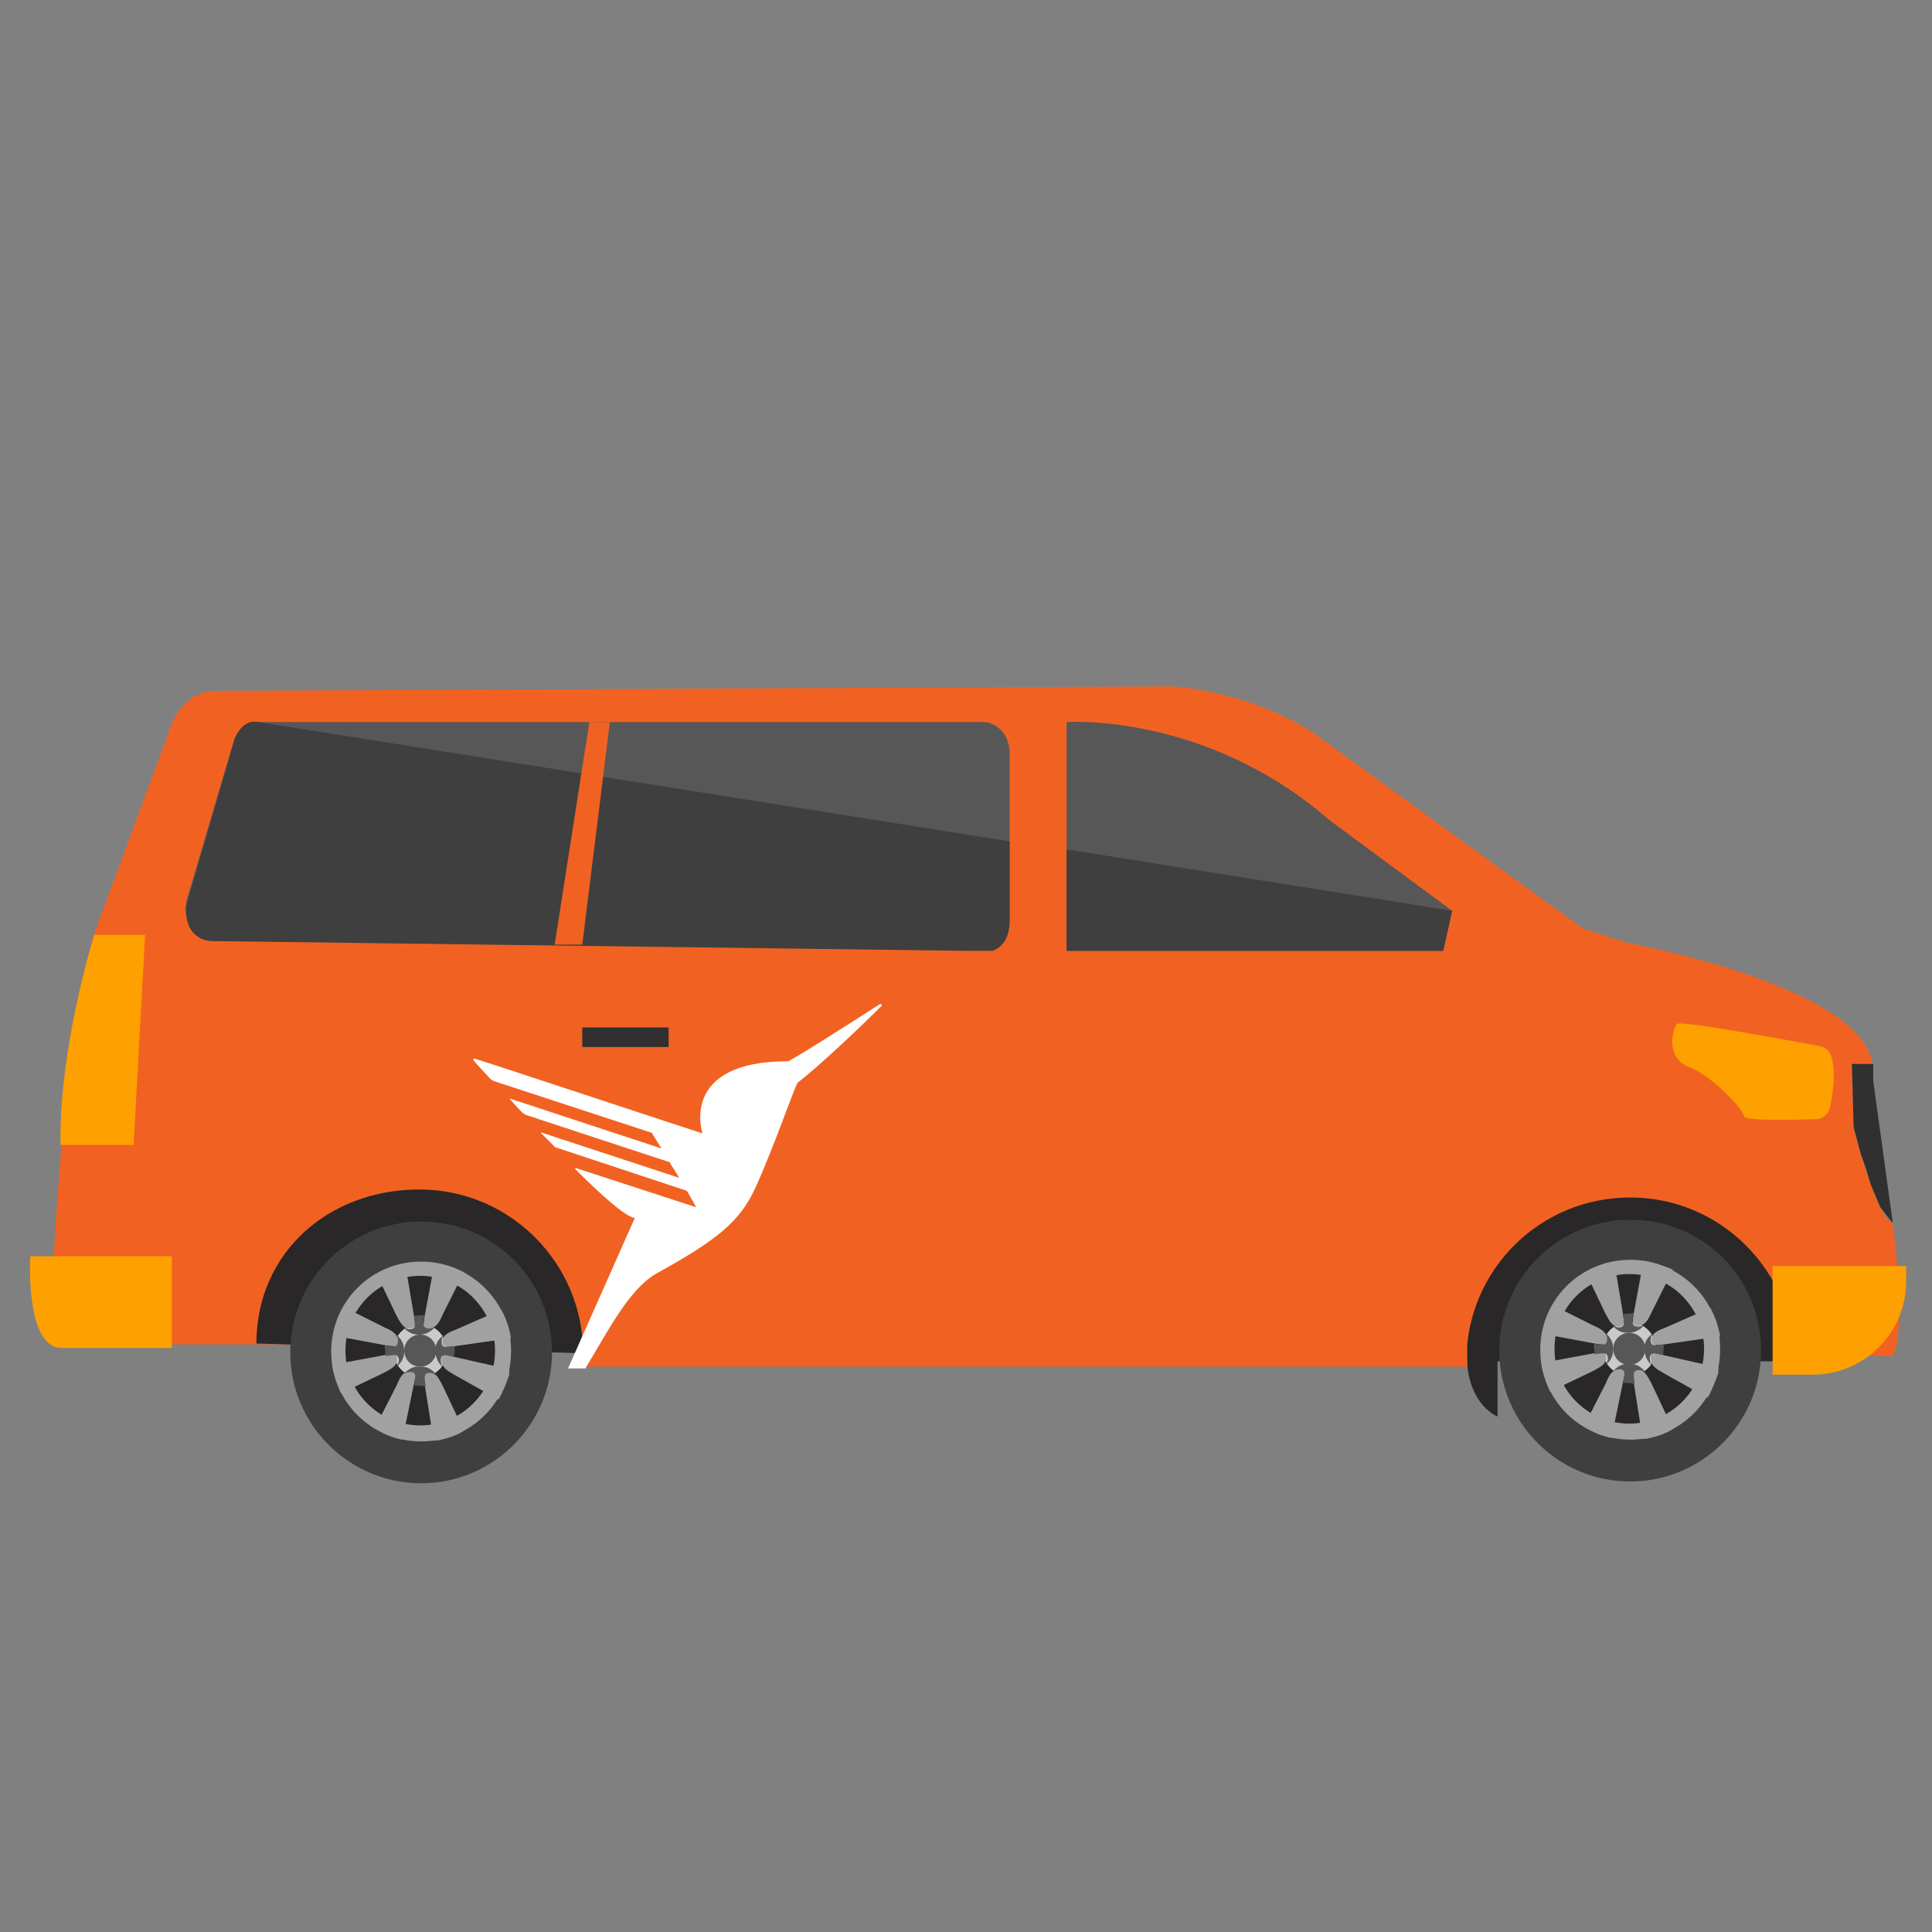 <?xml version="1.0" encoding="utf-8"?>
<!-- Generator: Adobe Illustrator 24.1.0, SVG Export Plug-In . SVG Version: 6.00 Build 0)  -->
<svg version="1.1" id="Layer_1" xmlns="http://www.w3.org/2000/svg" xmlns:xlink="http://www.w3.org/1999/xlink" x="0px" y="0px"
	 viewBox="0 0 217 217" style="enable-background:new 0 0 217 217;" xml:space="preserve">
<rect x="0" y="0" width="217" height="217" fill="#808080" stroke="none"/>
<style type="text/css">
	.st0{display:none;}
	.st1{display:inline;fill:#303030;}
	.st2{display:inline;fill:#F16622;}
	.st3{display:inline;fill:#FEA000;}
	.st4{display:inline;fill:#3F3F3F;}
	.st5{display:inline;fill-rule:evenodd;clip-rule:evenodd;fill:#A1A1A1;}
	.st6{display:inline;fill:#575757;}
	.st7{display:inline;fill:#FFFFFF;}
	.st8{fill:#F16222;}
	.st9{fill:#575757;}
	.st10{fill:#FEA000;}
	.st11{fill:#303030;}
	.st12{fill:#3F3F3F;}
	.st13{fill:#292728;}
	.st14{fill-rule:evenodd;clip-rule:evenodd;fill:#3F3F3F;}
	.st15{fill-rule:evenodd;clip-rule:evenodd;fill:#A1A1A1;}
	.st16{fill-rule:evenodd;clip-rule:evenodd;fill:#292728;}
	.st17{fill-rule:evenodd;clip-rule:evenodd;fill:#C9CACA;}
	.st18{fill-rule:evenodd;clip-rule:evenodd;fill:#575757;}
	.st19{fill:#FFFFFF;}
</style>
<g class="st0">
	<path class="st1" d="M22.5,123.3l49.9,3.6l-2,26.9l-49.9-3.6L22.5,123.3z"/>
	<path class="st1" d="M153.3,124.1h48.1v29.7h-48.1V124.1z"/>
	<path class="st2" d="M208.7,130.9l0.5-6.7c0,0-14.8-6.7-26.7-8.6c-11.9-2-29.8-3.8-29.8-3.8s-10.7-7.2-14.4-9.4
		c-4.5-2.6-18.6-9.6-18.6-9.6s-15.5-3.1-48-2.6c-32.5,0.5-49.5,5.1-49.5,5.1l1.7,2.1l-13.9,14.4l1.1,4.3l-1.8,19.5l-2.7,2.8l0.2,5.8
		l3.4,5.1l9.7,2.6l7.1,0.2c0.3-3.2,0.9-6.3,1.6-9.4c1-3.5,2.3-6.9,5.3-9.4c3.1-2.1,6.9-3.4,11.4-3.6c0.5,0,1.1,0,1.6,0
		c0.6,0,1.1,0,1.6,0c4.5,0.2,8.4,1.5,11.4,3.6c3,2.5,4.3,5.9,5.3,9.4c0.5,1.8,1.9,9,1.7,12l90,0.5h0.4l0-0.1c0,0,0-0.1,0-0.1
		c-0.3-2.8,1.1-10.4,1.7-12.3c1-3.5,2.3-6.9,5.3-9.4c3.1-2.1,6.9-3.4,11.4-3.6c0.5,0,1.1,0,1.6,0c0.6,0,1.1,0,1.6,0
		c4.5,0.2,8.4,1.5,11.4,3.6c3,2.5,4.3,5.9,5.3,9.4c0.6,1.9,2,9.5,1.7,12.3c0,0,0,0.1,0,0.1l4.2,0.1l5.9-2.1l2.2-2.9l0.5-15.6
		L208.7,130.9z"/>
	<path class="st1" d="M206.5,140.1h1.9l-0.2,7.6L205,150h-2.1l0.2-7.2L206.5,140.1z"/>
	<path class="st3" d="M196.6,123.7l-4.7,2.3l9.3,4.6l7.6,0.1l0.3-4l-6.4-2.9H196.6z"/>
	<path class="st3" d="M18.3,121.2l4.3-7.5H12.1l-1.4,1l0.4,1.5l-0.7,7.9L18.3,121.2z"/>
	<path class="st4" d="M29.3,99.1l-5.3-1.5l-12.5,13l1.5-0.1L29.3,99.1z"/>
	<path class="st1" d="M177.5,166.6c9.2,0,16.6-7.4,16.6-16.6s-7.4-16.6-16.6-16.6c-9.2,0-16.6,7.4-16.6,16.6
		S168.3,166.6,177.5,166.6z"/>
	<path class="st5" d="M178.3,138.6c0.1,0,0.1,0,0.2,0v0c6.1,0.5,10.7,5.7,10.5,11.8c-0.2,6.1-5.1,11-11.2,11.1
		c-6.1,0.1-11.2-4.6-11.6-10.7c-0.4-6.1,4-11.4,10-12.2h0.1l0.4,0h0.1c0.1,0,0.3,0,0.4,0h0h0.4h0.3h0.2h0.2
		C178.2,138.6,178.3,138.6,178.3,138.6z M177.1,152.8l-1.1,7.3l0,0c1.1,0.2,2.2,0.1,3.3,0l-1.2-7.3c0.2,0,0.4-0.1,0.6-0.2l2,5
		l1.5,0.7l0.4,0.6c0.2-0.1,0.4-0.2,0.6-0.3l-0.4-0.6l0.1-1.6l-3.4-4.2c0.2-0.1,0.3-0.3,0.4-0.4l5.7,4.6c1.2-1.6,2-3.4,2.2-5.4
		l-7.3-0.7c0-0.2,0-0.4,0-0.6l5.3-0.6l1-1.3l0.7-0.2c-0.1-0.2-0.1-0.4-0.2-0.6l-0.7,0.2l-1.5-0.6l-4.9,2.2c-0.1-0.2-0.2-0.4-0.3-0.5
		l5.9-4.3c-1.2-1.6-2.8-2.8-4.6-3.5l-2.5,6.8c-0.2-0.1-0.4-0.1-0.6-0.2l0.8-5.3l-1-1.3v-0.7h-0.3h-0.4l0,0.7l-0.9,1.4l0.8,5.3
		c-0.2,0-0.4,0.1-0.6,0.2l-2.7-6.8c-1.9,0.7-3.5,2-4.6,3.6l6,4.2c-0.1,0.2-0.2,0.3-0.3,0.5l-4.9-2.1l-1.5,0.6l-0.7-0.2
		c-0.1,0.2-0.1,0.4-0.2,0.6l0.7,0.2l1.1,1.2l5.3,0.5c0,0.2,0,0.4,0,0.6l-7.3,0.8c0.2,2,1,3.9,2.3,5.4l5.7-4.7
		c0.1,0.2,0.3,0.3,0.4,0.4l-3.3,4.2l0.2,1.6l-0.4,0.6c0.2,0.1,0.4,0.2,0.6,0.3l0.4-0.7l1.5-0.7l1.9-5
		C176.7,152.7,176.9,152.7,177.1,152.8z"/>
	<path class="st1" d="M47,166.6c9.2,0,16.6-7.4,16.6-16.6s-7.4-16.6-16.6-16.6s-16.6,7.4-16.6,16.6S37.8,166.6,47,166.6z"/>
	<path class="st5" d="M48,138.6c-0.1,0-0.1,0-0.2,0c0,0-0.1,0-0.1,0h-0.2h-0.2H47h-0.4h0c-0.1,0-0.3,0-0.4,0h-0.1l-0.4,0h-0.1
		c-6.1,0.7-10.5,6.1-10,12.2c0.4,6.1,5.5,10.8,11.6,10.7c6.1-0.1,11-5,11.2-11.1C58.7,144.3,54,139.1,48,138.6L48,138.6z
		 M51.6,158.3l-1.5-0.7l-2-4.9c0.3-0.1,0.6-0.3,0.8-0.5l3.3,4.2L52,158l0.4,0.7c-0.2,0.1-0.3,0.2-0.5,0.3L51.6,158.3z M56.9,147.6
		c-0.1-0.2-0.1-0.4-0.2-0.6l-0.7,0.2l-1.5-0.5l-4.9,2.2c0.1,0.3,0.2,0.5,0.2,0.8l5.3-0.6l1-1.3L56.9,147.6z M49.4,151.7
		c0.3-0.4,0.5-0.9,0.6-1.4l7.3,0.7c-0.2,2-1,3.9-2.2,5.5L49.4,151.7z M49.4,148.3l5.9-4.3c-1.2-1.6-2.8-2.8-4.7-3.5l-2.5,6.8
		C48.6,147.5,49,147.8,49.4,148.3z M47,139.8h0.3l0,0.7l1,1.3l-0.8,5.3c-0.1,0-0.3,0-0.4,0c-0.1,0-0.3,0-0.4,0l-0.8-5.2l0.9-1.4
		l0-0.7L47,139.8z M42.3,159l0.4-0.7l1.5-0.7l1.9-4.9c-0.3-0.1-0.5-0.2-0.8-0.4l-3.3,4.2l0.2,1.6l-0.4,0.6c0.1,0.1,0.2,0.1,0.3,0.2
		C42.1,158.9,42.2,159,42.3,159z M38,147.3l1.5-0.6l4.9,2.1c-0.1,0.3-0.2,0.6-0.2,0.9l-5.3-0.5l-1.1-1.2l-0.7-0.2
		c0-0.2,0.1-0.4,0.2-0.6L38,147.3z M44.8,151.8c-0.4-0.4-0.6-1-0.7-1.5l-7.2,0.8c0.2,2,1,3.9,2.3,5.4L44.8,151.8z M43.3,140.5
		L43.3,140.5c-1.9,0.7-3.5,2-4.6,3.6l5.9,4.2c0.3-0.5,0.8-0.8,1.3-1L43.3,140.5L43.3,140.5L43.3,140.5z M46.6,152.8l-1.1,7.2h0
		c0.5,0.1,1,0.1,1.5,0.1c0.6,0,1.2,0,1.7-0.1l-1.2-7.2c-0.2,0-0.3,0.1-0.5,0.1C46.9,152.9,46.7,152.9,46.6,152.8z"/>
	<path class="st1" d="M59.1,118.3l-6.4-0.3l0.1-2.6l6.4,0.3L59.1,118.3z"/>
	<path class="st1" d="M108.1,120.9l-6.4-0.3l0.1-2.6l6.4,0.3L108.1,120.9z"/>
	<path class="st4" d="M145.8,107.2c0.6,0.4,1.3,0.8,1.9,1.3l-2.6-0.5l-4.1-0.7l-0.9-0.2c3.5,2.6,7.1,5.2,7.1,5.2l5.6-0.5
		C152.1,111.4,149,109.4,145.8,107.2z"/>
	<path class="st4" d="M92.6,98.7L82.9,97l-9.7-1.7L68,94.4c1.2-0.1-0.5,0-2.6,0.1c-0.9,0-1.8,0.1-2.8,0.1l-1.3,0.1
		c-0.1,0-0.3,0-0.4,0c-0.1,0.1-0.1,0.2-0.1,0.3l-0.3,0.6l-0.9,1.9l-2.7,5.6l-2.7,5.7l-1,2l-0.3,0.6c-0.1,0.1-0.1,0.2-0.2,0.3l0,0
		l1.1,0.1l3,0.2l4.5,0.2l5.4,0.3l6,0.3l6,0.3l5.6,0.3l4.8,0.3l3.4,0.2l1.1,0.1c0.2,0,0.4,0,0.6,0c0,0,0,0,0.1,0l-0.2-1.8l-0.5-4.2
		L93,103l-0.5-4.4c-0.1-0.7-0.2-1.4-0.2-2.2v0L92.6,98.7z"/>
	<path class="st4" d="M50.8,95.6l-16.2,10.3l6.2,5.3l9.2,0.5L58,95C53.4,95.3,50.8,95.6,50.8,95.6z"/>
	<path class="st4" d="M98.3,99.8l3.3,14.7l33.7,1.8l7.6-0.8c0,0-5.9-5.4-11.6-9.8L98.3,99.8z"/>
	<path class="st6" d="M92.3,96.4l-0.1-1l-0.1-0.7c0-0.1,0-0.4,0-0.4c0-0.1-0.2,0-0.3,0l-0.8,0l-1.4,0c-1,0-2,0-3,0
		c-3.9,0-7.9,0-11.8,0.1c-2.3,0.1-4.5,0.1-6.8,0.2l2.5,0.4l5.9,1l7.1,1.3l6.1,1.1l2,0.4l0.6,0.1c0.1,0,0.2,0.1,0.3,0.1c0,0,0,0,0,0
		L92.3,96.4z"/>
	<path class="st6" d="M131.3,105.6c-4-3.1-8.3-5.8-12.8-8.3l-1.5-0.9l-0.7-0.4c-0.1-0.1-0.2-0.1-0.3-0.2c-0.2,0-0.4-0.1-0.6-0.1
		c-0.5-0.1-1.1-0.1-1.6-0.2c-2.6-0.3-5.2-0.5-7.8-0.7c-3-0.2-5.9-0.4-8.9-0.5l1,4.2l0.2,1c0,0.1,0,0.3,0.1,0.3
		c0.1,0,0.3,0.1,0.4,0.1l2.3,0.4l4,0.7l5.1,0.9l5.6,1l5.5,1l4.8,0.9l3.5,0.6C130.2,105.4,130.7,105.5,131.3,105.6
		C131.3,105.6,131.4,105.6,131.3,105.6z"/>
	<path class="st6" d="M145.8,107.2c-3.1-2.1-6.3-4.1-9.7-5.9c-3.8-2.1-7.7-4-11.6-6l-1.5-0.8c-0.1-0.1-0.2-0.1-0.4-0.2
		c-0.1,0-0.2,0-0.3,0l-1.4,0.1c1.9,1.1,3.7,2.3,5.6,3.5c2.6,1.6,5.3,3.3,7.8,5c1.1,0.8,2.2,1.6,3.4,2.4c0.6,0.5,1.3,0.9,1.9,1.4
		c0.2,0.2,0.4,0.3,0.6,0.4l3.9,0.7l2.3,0.4l0.8,0.1c0.2,0,0.3,0.1,0.5,0.1h0.1C147,108,146.4,107.6,145.8,107.2z"/>
	<path class="st7" d="M71.1,154.8c2.4-3.4,4.5-8.3,7.3-9.8c5.2-2.9,7.3-4.5,8.5-7.4c1.5-3.4,3.5-9,3.8-9.2c2.1-1.6,5.8-5.2,7.3-6.7
		c0,0,0.1-0.1,0-0.1c0,0-0.1-0.1-0.1,0c-2.2,1.4-7.8,5-8.1,5c-9.6,0-7.5,6.3-7.5,6.3c-1.3-0.4-17.6-5.8-20-6.6c0,0-0.1,0-0.1,0
		c0,0,0,0.1,0,0.1c0.2,0.3,0.7,0.8,1.5,1.7c0.1,0.1,0.1,0.1,0.2,0.1l0.2,0.1l13.5,4.4c0.1,0,0.1,0.1,0.2,0.2l0.7,1.2c0,0,0,0,0,0
		c0,0,0,0,0,0l-13.2-4.3c0,0,0,0,0,0c0,0,0,0,0,0l1,1.1c0.1,0.1,0.2,0.2,0.3,0.2l12.6,4.1c0.1,0,0.1,0.1,0.2,0.1l0.7,1.3l-12-3.9
		c0,0,0,0,0,0c0,0,0,0,0,0c0.4,0.4,0.8,0.8,1.1,1.2c0,0,0.1,0.1,0.2,0.1l11.3,3.7c0.1,0,0.2,0.1,0.2,0.2l0.7,1.2c0,0,0,0,0,0
		l-10.5-3.5c0,0,0,0-0.1,0c0,0,0,0,0,0.1c2.3,2.3,4.4,4.2,5.2,4.3l-6.5,14.7L71.1,154.8z"/>
</g>
<g>
	<g>
		<path class="st8" d="M11.2,103.2L19,82.1c0,0,1.1-4.3,5-4.5l107.7-0.5c0,0,8.1,0.4,15.5,5l30.6,22.2l5,1.6l0,0
			c0,0,26.3,4.8,27.5,13.6H208l0.2,7.2c0,0,2.5,10,4.4,10.7c0,0,1.6,12,0,14.9h-19.7l-130.7-1.3H5.6C5.6,150.9,6.7,114,11.2,103.2z"
			/>
		<path class="st9" d="M119.8,93.6V81.1c0,0,15.6-1.1,29.5,11l13.8,10.2l-1,4.5h-42.3V93.6z"/>
		<path class="st10" d="M205.7,118.7c-0.2-0.7-0.7-1.1-1.3-1.2c-3.3-0.6-15.5-2.9-16-2.5c-0.6,0.5-1.3,3.8,1.2,4.8
			c2.6,0.9,6.3,4.9,6.3,5.6c0,0.5,5.6,0.4,8.1,0.3c0.8,0,1.5-0.7,1.6-1.6C205.9,122.6,206.2,120.3,205.7,118.7z"/>
		<polygon class="st11" points="210.4,119.5 210.4,121.4 212.6,137.4 211.2,135.6 210.1,133 209.6,131.3 209,129.6 208.2,126.6 
			208,119.5 		"/>
		<path class="st9" d="M21,101l5.2-17.6c0.4-1.4,1.5-2.3,2.8-2.3h81.4c1.6,0,3,1.5,3,3.4v18.8c0,1.9-1.4,3.4-3,3.4l-86.6-1.2
			C21.8,105.5,20.4,103.2,21,101z"/>
		<path class="st10" d="M15,128.6l1.3-23.6h-5.7c0,0-4,12.6-3.8,23.6H15z"/>
		<path class="st10" d="M19.3,141.1H3.4c0,0-0.6,10.1,3.4,10.3h12.5V141.1z"/>
		<path class="st12" d="M29,81.1l84.4,13.4v8.9c0,2.1-0.9,3-1.9,3.4l-2.7,0c0,0,0,0,0,0l-85-1.1c0,0-3.1,0.1-2.9-3.9l5.3-18.2
			C26.2,83.4,26.9,80.7,29,81.1z"/>
		<polygon class="st12" points="163.1,102.3 162.1,106.8 119.8,106.8 119.8,95.4 		"/>
		<polygon class="st8" points="65.4,106.1 62.3,106.1 66.2,81.1 68.5,81.1 		"/>
		<path class="st13" d="M201.5,152.9c0-10.1-8.2-18.4-18.4-18.4s-18.4,8.2-18.4,18.4"/>
		<path class="st13" d="M65.5,152c0-10.1-8.2-18.4-18.4-18.4s-18.3,7.1-18.3,17.3"/>
		<path class="st13" d="M164.8,150.7h3.4v8.4C168.2,159.1,164.2,157.6,164.8,150.7z"/>
		<g>
			<path class="st14" d="M47.3,137.2c-8.1,0-14.7,6.6-14.7,14.7c0,8.1,6.6,14.7,14.7,14.7S62,160,62,151.9
				C62,143.8,55.5,137.2,47.3,137.2"/>
			<path class="st15" d="M47.3,141.7c-5.6,0-10.1,4.5-10.1,10.1c0,5.6,4.5,10.1,10.1,10.1s10.1-4.5,10.1-10.1
				C57.5,146.3,52.9,141.7,47.3,141.7"/>
			<path class="st16" d="M47.2,143.3c-4.7,0-8.4,3.8-8.4,8.4c0,4.7,3.8,8.4,8.4,8.4c4.7,0,8.4-3.8,8.4-8.4
				C55.6,147.1,51.9,143.3,47.2,143.3"/>
			<path class="st17" d="M47.2,148.7c-1.7,0-3,1.3-3,3c0,1.7,1.3,3,3,3c1.7,0,3-1.3,3-3C50.2,150.1,48.9,148.7,47.2,148.7"/>
			<path class="st15" d="M48.8,141.9l-1.1,5.9c-0.1,0.8-0.3,1.4,0.5,1.4c0.8,0,1.2-0.8,1.5-1.5l2.4-4.8
				C51.1,142.4,50,142,48.8,141.9"/>
			<path class="st15" d="M45.5,141.9l1,5.9c0.1,0.8,0.3,1.4-0.5,1.4c-0.8,0-1.1-0.8-1.5-1.5l-2.2-4.6
				C43.3,142.5,44.4,142.1,45.5,141.9"/>
			<path class="st18" d="M47.7,147.7L47.7,147.7c-0.2,0.9-0.3,1.5,0.5,1.5c0.3,0,0.5-0.1,0.7-0.2c-0.4,0.5-1,0.9-1.8,0.9l-0.1,0
				c-0.8,0-1.4-0.4-1.8-1c0.2,0.2,0.5,0.4,0.8,0.4c0.8,0,0.6-0.6,0.5-1.4l0-0.1L47.7,147.7z"/>
			<path class="st15" d="M37.4,150l5.9,1.1c0.8,0.1,1.4,0.3,1.4-0.5c0-0.8-0.8-1.2-1.5-1.5l-4.6-2.3C38,147.8,37.6,148.9,37.4,150"
				/>
			<path class="st15" d="M37.3,153.3l5.9-1.1c0.8-0.1,1.4-0.3,1.4,0.5c0,0.8-0.8,1.1-1.5,1.5l-4.8,2.3
				C37.9,155.6,37.5,154.5,37.3,153.3"/>
			<path class="st18" d="M43.2,151.1L43.2,151.1c0.9,0.2,1.5,0.3,1.5-0.5c0-0.3-0.1-0.5-0.2-0.7c0.5,0.4,0.9,1,0.9,1.8l0,0.1
				c0,0.8-0.4,1.4-1,1.8c0.2-0.2,0.4-0.5,0.4-0.8c0-0.8-0.6-0.6-1.4-0.5l-0.1,0L43.2,151.1z"/>
			<path class="st15" d="M45.2,161.7L45.2,161.7l1.3-6.3c0.2-0.8,0.3-1.4-0.4-1.4c-0.8,0-1.2,0.7-1.5,1.5l-2.5,4.9
				C43,161,44.1,161.5,45.2,161.7"/>
			<path class="st15" d="M49.1,161.8l-0.4,0l-1-6.3c-0.1-0.8-0.3-1.4,0.5-1.4c0.8,0,1.1,0.8,1.5,1.5l2.4,5.1
				C51.2,161.3,50.1,161.6,49.1,161.8"/>
			<path class="st18" d="M46.5,155.6L46.5,155.6c0.2-0.9,0.3-1.5-0.4-1.5c-0.3,0-0.5,0.1-0.7,0.2c0.4-0.5,1.1-0.9,1.8-0.8l0.1,0
				c0.8,0,1.4,0.4,1.8,1.1c-0.2-0.2-0.5-0.4-0.8-0.4c-0.8,0-0.6,0.6-0.5,1.4l0,0.1L46.5,155.6z"/>
			<path class="st15" d="M57.2,154.4l0-0.6l-6.2-1.4c-0.8-0.2-1.4-0.4-1.4,0.4c0,0.8,0.7,1.2,1.4,1.6l5,2.8
				C56.5,156.3,56.9,155.3,57.2,154.4"/>
			<path class="st15" d="M57.4,150.3L57.4,150.3l-6.3,0.9c-0.8,0.1-1.4,0.2-1.4-0.5c0-0.8,0.8-1.1,1.6-1.4l5-2.2
				C56.8,148,57.2,149.1,57.4,150.3"/>
			<path class="st18" d="M51,152.4L51,152.4c-0.8-0.2-1.5-0.4-1.5,0.4c0,0.3,0.1,0.5,0.2,0.7c-0.5-0.4-0.8-1.1-0.8-1.8l0-0.1
				c0-0.8,0.5-1.4,1.1-1.7c-0.3,0.2-0.4,0.5-0.4,0.8c0,0.8,0.6,0.6,1.4,0.5l0.1,0L51,152.4z"/>
			<path class="st18" d="M47.2,149.9c-1,0-1.8,0.8-1.8,1.8c0,1,0.8,1.8,1.8,1.8c1,0,1.8-0.8,1.8-1.8C49,150.7,48.2,149.9,47.2,149.9
				"/>
		</g>
		<g>
			<path class="st14" d="M183.1,137c-8.1,0-14.7,6.6-14.7,14.7c0,8.1,6.6,14.7,14.7,14.7s14.7-6.6,14.7-14.7
				C197.8,143.5,191.3,137,183.1,137"/>
			<path class="st15" d="M183.1,141.5c-5.6,0-10.1,4.5-10.1,10.1c0,5.6,4.5,10.1,10.1,10.1s10.1-4.5,10.1-10.1
				C193.3,146.1,188.7,141.5,183.1,141.5"/>
			<path class="st16" d="M183,143.1c-4.7,0-8.4,3.8-8.4,8.4c0,4.7,3.8,8.4,8.4,8.4c4.7,0,8.4-3.8,8.4-8.4
				C191.4,146.9,187.7,143.1,183,143.1"/>
			<path class="st17" d="M183,148.5c-1.7,0-3,1.3-3,3c0,1.7,1.3,3,3,3c1.7,0,3-1.3,3-3C186,149.9,184.7,148.5,183,148.5"/>
			<path class="st15" d="M184.6,141.6l-1.1,5.9c-0.1,0.8-0.3,1.4,0.5,1.4c0.8,0,1.2-0.8,1.5-1.5l2.4-4.8
				C186.9,142.2,185.8,141.8,184.6,141.6"/>
			<path class="st15" d="M181.3,141.7l1,5.9c0.1,0.8,0.3,1.4-0.5,1.4c-0.8,0-1.1-0.8-1.5-1.5l-2.2-4.6
				C179.1,142.3,180.2,141.9,181.3,141.7"/>
			<path class="st18" d="M183.5,147.5L183.5,147.5c-0.2,0.9-0.3,1.5,0.5,1.5c0.3,0,0.5-0.1,0.7-0.2c-0.4,0.5-1,0.9-1.8,0.9l-0.1,0
				c-0.8,0-1.4-0.4-1.8-1c0.2,0.2,0.5,0.4,0.8,0.4c0.8,0,0.6-0.6,0.5-1.4l0-0.1L183.5,147.5z"/>
			<path class="st15" d="M173.2,149.8l5.9,1.1c0.8,0.1,1.4,0.3,1.4-0.5c0-0.8-0.8-1.2-1.5-1.5l-4.6-2.3
				C173.8,147.6,173.4,148.6,173.2,149.8"/>
			<path class="st15" d="M173.1,153.1l5.9-1.1c0.8-0.1,1.4-0.3,1.4,0.5c0,0.8-0.8,1.1-1.5,1.5l-4.8,2.3
				C173.7,155.4,173.3,154.3,173.1,153.1"/>
			<path class="st18" d="M179,150.9L179,150.9c0.9,0.2,1.5,0.3,1.5-0.5c0-0.3-0.1-0.5-0.2-0.7c0.5,0.4,0.9,1,0.9,1.8l0,0.1
				c0,0.8-0.4,1.4-1,1.8c0.2-0.2,0.4-0.5,0.4-0.8c0-0.8-0.6-0.6-1.4-0.5l-0.1,0L179,150.9z"/>
			<path class="st15" d="M181,161.5L181,161.5l1.3-6.3c0.2-0.8,0.3-1.4-0.4-1.4c-0.8,0-1.2,0.7-1.5,1.5l-2.5,4.9
				C178.8,160.8,179.9,161.3,181,161.5"/>
			<path class="st15" d="M184.9,161.6l-0.4,0l-1-6.3c-0.1-0.8-0.3-1.4,0.5-1.4c0.8,0,1.1,0.8,1.5,1.5l2.4,5.1
				C187,161.1,185.9,161.4,184.9,161.6"/>
			<path class="st18" d="M182.3,155.3L182.3,155.3c0.2-0.9,0.3-1.5-0.4-1.5c-0.3,0-0.5,0.1-0.7,0.2c0.4-0.5,1.1-0.9,1.8-0.8l0.1,0
				c0.8,0,1.4,0.4,1.8,1.1c-0.2-0.2-0.5-0.4-0.8-0.4c-0.8,0-0.6,0.6-0.5,1.4l0,0.1L182.3,155.3z"/>
			<path class="st15" d="M193,154.2l0-0.6l-6.2-1.4c-0.8-0.2-1.4-0.4-1.4,0.4c0,0.8,0.7,1.2,1.4,1.6l5,2.8
				C192.3,156.1,192.7,155.1,193,154.2"/>
			<path class="st15" d="M193.2,150.1L193.2,150.1l-6.3,0.9c-0.8,0.1-1.4,0.2-1.4-0.5c0-0.8,0.8-1.1,1.6-1.4l5-2.2
				C192.6,147.8,193,148.9,193.2,150.1"/>
			<path class="st18" d="M186.8,152.2L186.8,152.2c-0.8-0.2-1.5-0.4-1.5,0.4c0,0.3,0.1,0.5,0.2,0.7c-0.5-0.4-0.8-1.1-0.8-1.8l0-0.1
				c0-0.8,0.5-1.4,1.1-1.7c-0.3,0.2-0.4,0.5-0.4,0.8c0,0.8,0.6,0.6,1.4,0.5l0.1,0L186.8,152.2z"/>
			<path class="st18" d="M183,149.7c-1,0-1.8,0.8-1.8,1.8c0,1,0.8,1.8,1.8,1.8c1,0,1.8-0.8,1.8-1.8C184.8,150.5,184,149.7,183,149.7
				"/>
		</g>
		<rect x="65.5" y="150.4" class="st8" width="99.3" height="3.1"/>
		<path class="st10" d="M203.6,154.4h-4.5v-12.2h15v1.7C214.1,149.7,209.4,154.4,203.6,154.4z"/>
	</g>
	<path class="st19" d="M65.8,153.6c2.5-4.1,4.9-8.9,8-10.6c6.7-3.7,9.3-5.8,11-9.5c2-4.3,4.5-11.6,4.8-11.9c2.7-2.1,7.4-6.6,9.4-8.6
		c0.1-0.1,0-0.3-0.2-0.2c-2.8,1.8-10,6.4-10.3,6.4c-12.3,0-9.6,8.1-9.6,8.1c-1.6-0.5-22.7-7.5-25.6-8.4c-0.1,0-0.2,0.1-0.1,0.2
		c0.3,0.4,0.9,1,1.9,2.1c0.1,0.1,0.2,0.1,0.3,0.2l0.3,0.1l17.4,5.7c0.1,0,0.2,0.1,0.2,0.2l1,1.6c0,0,0,0,0,0l-17-5.6
		c0,0-0.1,0,0,0.1c0.4,0.4,0.8,0.9,1.3,1.4c0.1,0.1,0.3,0.2,0.4,0.3l16.1,5.3c0.1,0,0.2,0.1,0.2,0.2l1,1.6c0,0,0,0,0,0l-15.5-5.1
		c0,0-0.1,0,0,0.1c0.5,0.5,1,1,1.5,1.5c0.1,0.1,0.1,0.1,0.2,0.1l14.5,4.8c0.1,0,0.2,0.1,0.3,0.3l0.9,1.6c0,0,0,0,0,0l-13.5-4.4
		c-0.1,0-0.1,0.1-0.1,0.1c3,3,5.7,5.4,6.7,5.5l-7.5,16.9H65.8z"/>
	<rect x="65.4" y="115.4" class="st11" width="9.7" height="2.2"/>
</g>
</svg>
